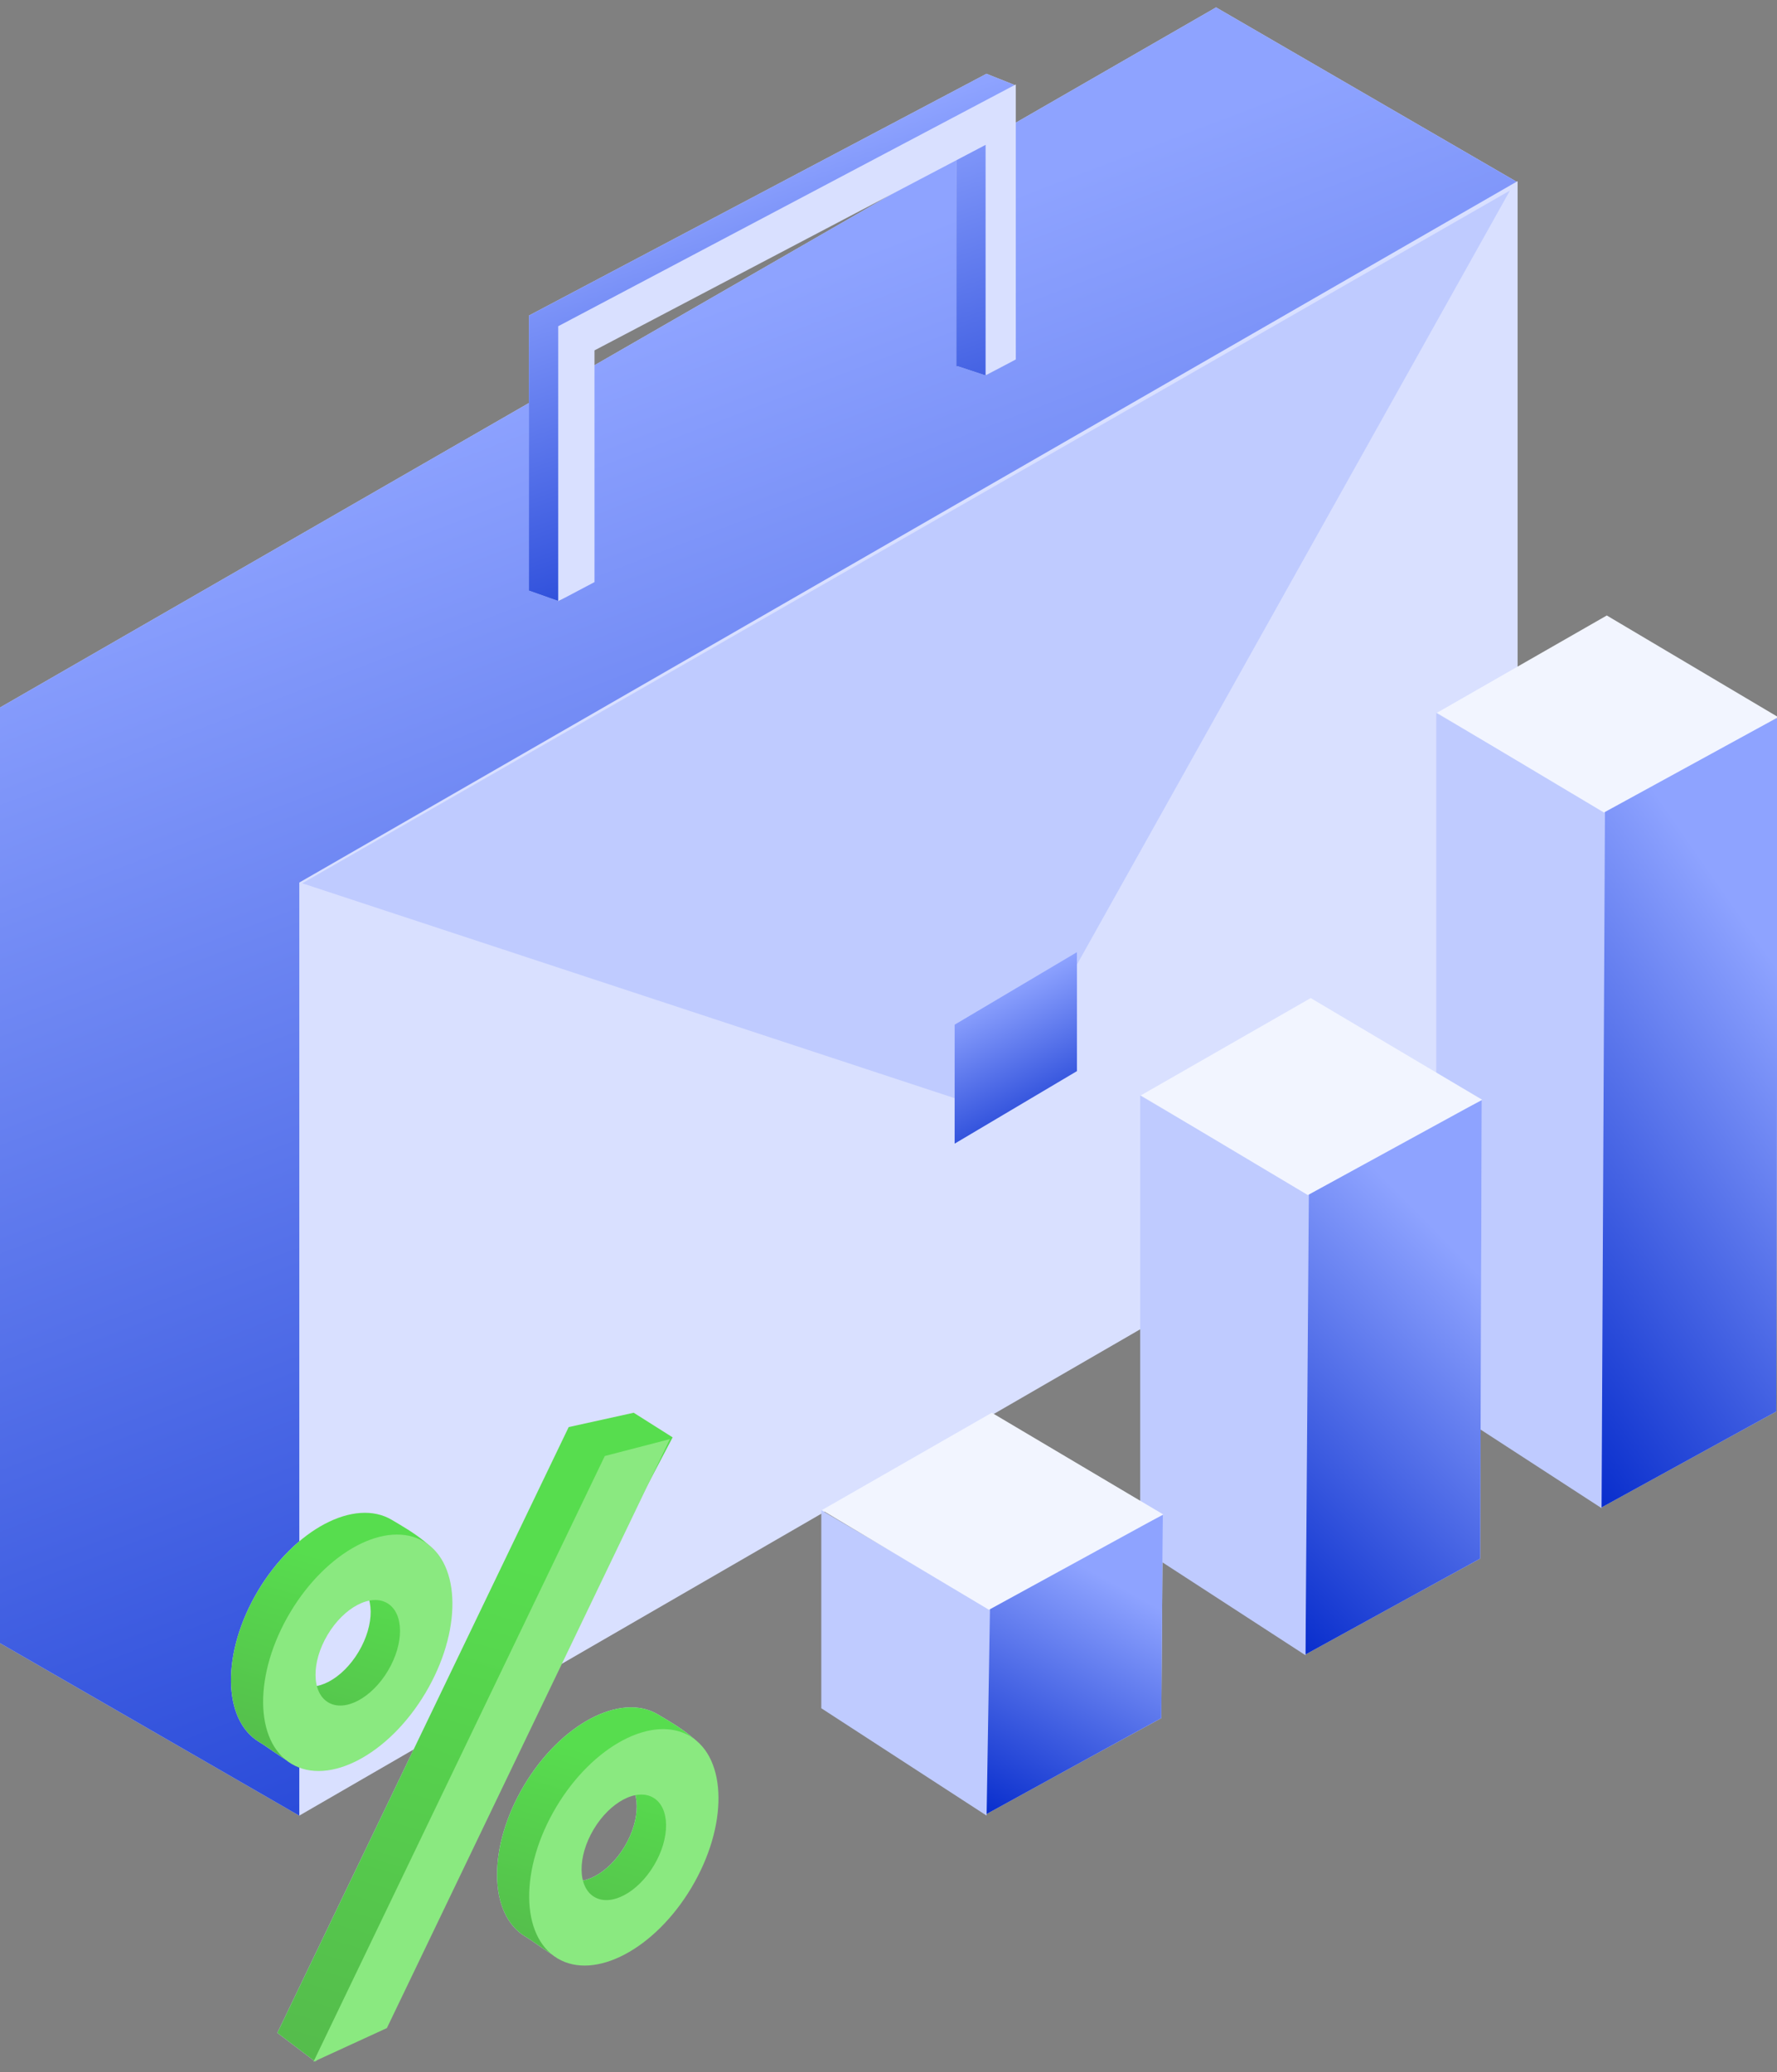 <svg width="163" height="190" viewBox="0 0 163 190" fill="none" xmlns="http://www.w3.org/2000/svg">
<rect x="0" y="0" width="163" height="190" fill="#808080" stroke="none"/>
<g clip-path="url(#clip0_5133_2167)">
<path d="M111.547 0.678L-0.203 64.993V150.552L27.44 166.483L111.547 85.946L139.205 16.718L111.547 0.678Z" fill="#DAE1FF"/>
<path d="M111.547 0.678L-0.203 64.993V150.552L27.44 166.483L111.547 85.946L139.205 16.718L111.547 0.678Z" fill="url(#paint0_linear_5133_2167)"/>
<path d="M139.206 16.609L27.455 80.924V166.483L139.206 101.877V16.609Z" fill="#D9E0FF"/>
<path fill-rule="evenodd" clip-rule="evenodd" d="M48.516 28.936L90.487 6.765L93.012 7.772L93.179 32.925L90.43 34.435L87.808 33.567L87.716 33.622V12.308L51.841 31.153V54.79L51.267 55.129L48.516 54.157V28.936Z" fill="#DAE1FF"/>
<path fill-rule="evenodd" clip-rule="evenodd" d="M48.516 28.936L90.487 6.765L93.012 7.772L93.179 32.925L90.43 34.435L87.808 33.567L87.716 33.622V12.308L51.841 31.153V54.79L51.267 55.129L48.516 54.157V28.936Z" fill="url(#paint1_linear_5133_2167)"/>
<path fill-rule="evenodd" clip-rule="evenodd" d="M51.205 29.912L93.177 7.741V32.962L90.406 34.426V13.284L54.531 32.129V53.376L51.205 55.133V29.912Z" fill="#D9E0FF"/>
<path d="M91.249 101.911L27.726 80.994L138.505 17.471L91.249 101.911Z" fill="#BFCBFF"/>
<path d="M97.725 92.993L89.277 97.427V108.341L97.725 103.907V92.993Z" fill="#D9E0FF"/>
<path d="M98.787 87.302L87.567 93.953V104.867L98.787 98.216V87.302Z" fill="#DAE1FF"/>
<path d="M98.787 87.302L87.567 93.953V104.867L98.787 98.216V87.302Z" fill="url(#paint2_linear_5133_2167)"/>
<path d="M162.932 129.432L163.076 65.805L146.888 73.951V138.234L162.932 129.432Z" fill="#DAE1FF"/>
<path d="M162.932 129.432L163.076 65.805L146.888 73.951V138.234L162.932 129.432Z" fill="url(#paint3_linear_5133_2167)"/>
<path d="M131.746 65.378L147.218 74.413L146.908 138.29L131.746 128.446V65.378Z" fill="#BFCBFF"/>
<path d="M147.387 56.437L131.802 65.363L147.127 74.505L163.112 65.76L147.387 56.437Z" fill="#F2F5FF"/>
<path d="M135.773 142.918L135.917 100.885L119.729 109.031V151.72L135.773 142.918Z" fill="#DAE1FF"/>
<path d="M135.773 142.918L135.917 100.885L119.729 109.031V151.72L135.773 142.918Z" fill="url(#paint4_linear_5133_2167)"/>
<path d="M104.587 100.458L120.059 109.493L119.75 151.779L104.587 141.935V100.458Z" fill="#BFCBFF"/>
<path d="M120.228 91.518L104.643 100.444L119.968 109.585L135.953 100.84L120.228 91.518Z" fill="#F2F5FF"/>
<path d="M106.523 157.544L106.666 138.91L90.478 147.057V166.347L106.523 157.544Z" fill="#DAE1FF"/>
<path d="M106.523 157.544L106.666 138.91L90.478 147.057V166.347L106.523 157.544Z" fill="url(#paint5_linear_5133_2167)"/>
<path d="M75.336 138.483L90.808 147.518L90.499 166.483L75.336 156.639V138.483Z" fill="#BFCBFF"/>
<path d="M90.975 129.542L75.391 138.468L90.715 147.61L106.7 138.865L90.975 129.542Z" fill="#F2F5FF"/>
<path d="M58.127 129.542L52.164 130.857L25.439 186.406L28.908 189.038L34.213 184.057L61.698 131.799L58.127 129.542Z" fill="#DAE1FF"/>
<path d="M58.127 129.542L52.164 130.857L25.439 186.406L28.908 189.038L34.213 184.057L61.698 131.799L58.127 129.542Z" fill="url(#paint6_linear_5133_2167)"/>
<path d="M61.441 131.963L55.477 133.509L28.752 189.058L35.488 185.965L61.441 131.963Z" fill="#8AE980"/>
<path d="M23.672 145.859C20.314 151.486 20.368 157.703 23.792 159.746C25.306 160.65 27.755 162.919 29.716 162.08C32.188 161.021 34.452 156.653 36.325 153.515C38.116 150.514 41.087 147.021 40.943 144.407C40.817 142.12 37.548 140.325 35.95 139.371C32.526 137.328 27.029 140.233 23.672 145.859ZM32.892 151.467C31.394 153.978 28.94 155.274 27.412 154.362C25.884 153.451 25.86 150.676 27.359 148.164C28.857 145.653 31.311 144.357 32.839 145.269C34.367 146.18 34.391 148.955 32.892 151.467Z" fill="#DAE1FF"/>
<path d="M23.672 145.859C20.314 151.486 20.368 157.703 23.792 159.746C25.306 160.65 27.755 162.919 29.716 162.08C32.188 161.021 34.452 156.653 36.325 153.515C38.116 150.514 41.087 147.021 40.943 144.407C40.817 142.12 37.548 140.325 35.95 139.371C32.526 137.328 27.029 140.233 23.672 145.859ZM32.892 151.467C31.394 153.978 28.94 155.274 27.412 154.362C25.884 153.451 25.86 150.676 27.359 148.164C28.857 145.653 31.311 144.357 32.839 145.269C34.367 146.18 34.391 148.955 32.892 151.467Z" fill="url(#paint7_linear_5133_2167)"/>
<path d="M26.618 147.853C23.261 153.48 23.314 159.697 26.738 161.74C30.162 163.783 35.659 160.878 39.017 155.252C42.374 149.626 42.32 143.408 38.897 141.365C35.473 139.322 29.976 142.227 26.618 147.853ZM35.584 153.204C34.086 155.715 31.632 157.012 30.104 156.1C28.576 155.188 28.552 152.413 30.05 149.902C31.549 147.39 34.002 146.094 35.531 147.006C37.059 147.918 37.083 150.693 35.584 153.204Z" fill="#8AE980"/>
<path d="M48.078 163.698C44.721 169.325 44.774 175.542 48.198 177.585C49.712 178.489 52.161 180.758 54.122 179.919C56.595 178.86 58.858 174.492 60.731 171.354C62.522 168.353 65.493 164.86 65.349 162.246C65.223 159.959 61.954 158.164 60.356 157.21C56.933 155.167 51.435 158.072 48.078 163.698ZM57.299 169.306C55.8 171.817 53.347 173.113 51.819 172.201C50.291 171.29 50.267 168.515 51.765 166.003C53.264 163.492 55.717 162.196 57.245 163.108C58.773 164.019 58.797 166.794 57.299 169.306Z" fill="#DAE1FF"/>
<path d="M48.078 163.698C44.721 169.325 44.774 175.542 48.198 177.585C49.712 178.489 52.161 180.758 54.122 179.919C56.595 178.86 58.858 174.492 60.731 171.354C62.522 168.353 65.493 164.86 65.349 162.246C65.223 159.959 61.954 158.164 60.356 157.21C56.933 155.167 51.435 158.072 48.078 163.698ZM57.299 169.306C55.8 171.817 53.347 173.113 51.819 172.201C50.291 171.29 50.267 168.515 51.765 166.003C53.264 163.492 55.717 162.196 57.245 163.108C58.773 164.019 58.797 166.794 57.299 169.306Z" fill="url(#paint8_linear_5133_2167)"/>
<path d="M51.023 165.693C47.666 171.319 47.72 177.537 51.143 179.58C54.567 181.623 60.065 178.718 63.422 173.092C66.779 167.465 66.726 161.248 63.302 159.205C59.878 157.162 54.381 160.067 51.023 165.693ZM59.989 171.043C58.491 173.554 56.038 174.851 54.509 173.939C52.981 173.027 52.957 170.252 54.456 167.741C55.954 165.23 58.408 163.933 59.936 164.845C61.464 165.757 61.488 168.532 59.989 171.043Z" fill="#8AE980"/>
</g>
<defs>
<linearGradient id="paint0_linear_5133_2167" x1="30.22" y1="41.699" x2="88.498" y2="193.742" gradientUnits="userSpaceOnUse">
<stop stop-color="#8EA3FF"/>
<stop offset="1" stop-color="#0228CA"/>
</linearGradient>
<linearGradient id="paint1_linear_5133_2167" x1="58.262" y1="18.731" x2="74.086" y2="64.073" gradientUnits="userSpaceOnUse">
<stop stop-color="#8EA3FF"/>
<stop offset="1" stop-color="#0228CA"/>
</linearGradient>
<linearGradient id="paint2_linear_5133_2167" x1="90.016" y1="91.648" x2="97.446" y2="106.372" gradientUnits="userSpaceOnUse">
<stop stop-color="#8EA3FF"/>
<stop offset="1" stop-color="#0228CA"/>
</linearGradient>
<linearGradient id="paint3_linear_5133_2167" x1="159.543" y1="83.724" x2="123.871" y2="108.461" gradientUnits="userSpaceOnUse">
<stop stop-color="#8EA3FF"/>
<stop offset="1" stop-color="#0228CA"/>
</linearGradient>
<linearGradient id="paint4_linear_5133_2167" x1="132.384" y1="113.461" x2="105.653" y2="139.873" gradientUnits="userSpaceOnUse">
<stop stop-color="#8EA3FF"/>
<stop offset="1" stop-color="#0228CA"/>
</linearGradient>
<linearGradient id="paint5_linear_5133_2167" x1="103.134" y1="145.698" x2="90.993" y2="167.922" gradientUnits="userSpaceOnUse">
<stop stop-color="#8EA3FF"/>
<stop offset="1" stop-color="#0228CA"/>
</linearGradient>
<linearGradient id="paint6_linear_5133_2167" x1="53.042" y1="144.855" x2="36.639" y2="202.136" gradientUnits="userSpaceOnUse">
<stop stop-color="#57DD4E"/>
<stop offset="1" stop-color="#54B54B"/>
</linearGradient>
<linearGradient id="paint7_linear_5133_2167" x1="29.676" y1="142.779" x2="23.358" y2="165.885" gradientUnits="userSpaceOnUse">
<stop stop-color="#57DD4E"/>
<stop offset="1" stop-color="#54B54B"/>
</linearGradient>
<linearGradient id="paint8_linear_5133_2167" x1="54.083" y1="160.618" x2="47.764" y2="183.724" gradientUnits="userSpaceOnUse">
<stop stop-color="#57DD4E"/>
<stop offset="1" stop-color="#54B54B"/>
</linearGradient>
<clipPath id="clip0_5133_2167">
<rect width="163" height="190" fill="white"/>
</clipPath>
</defs>
</svg>
